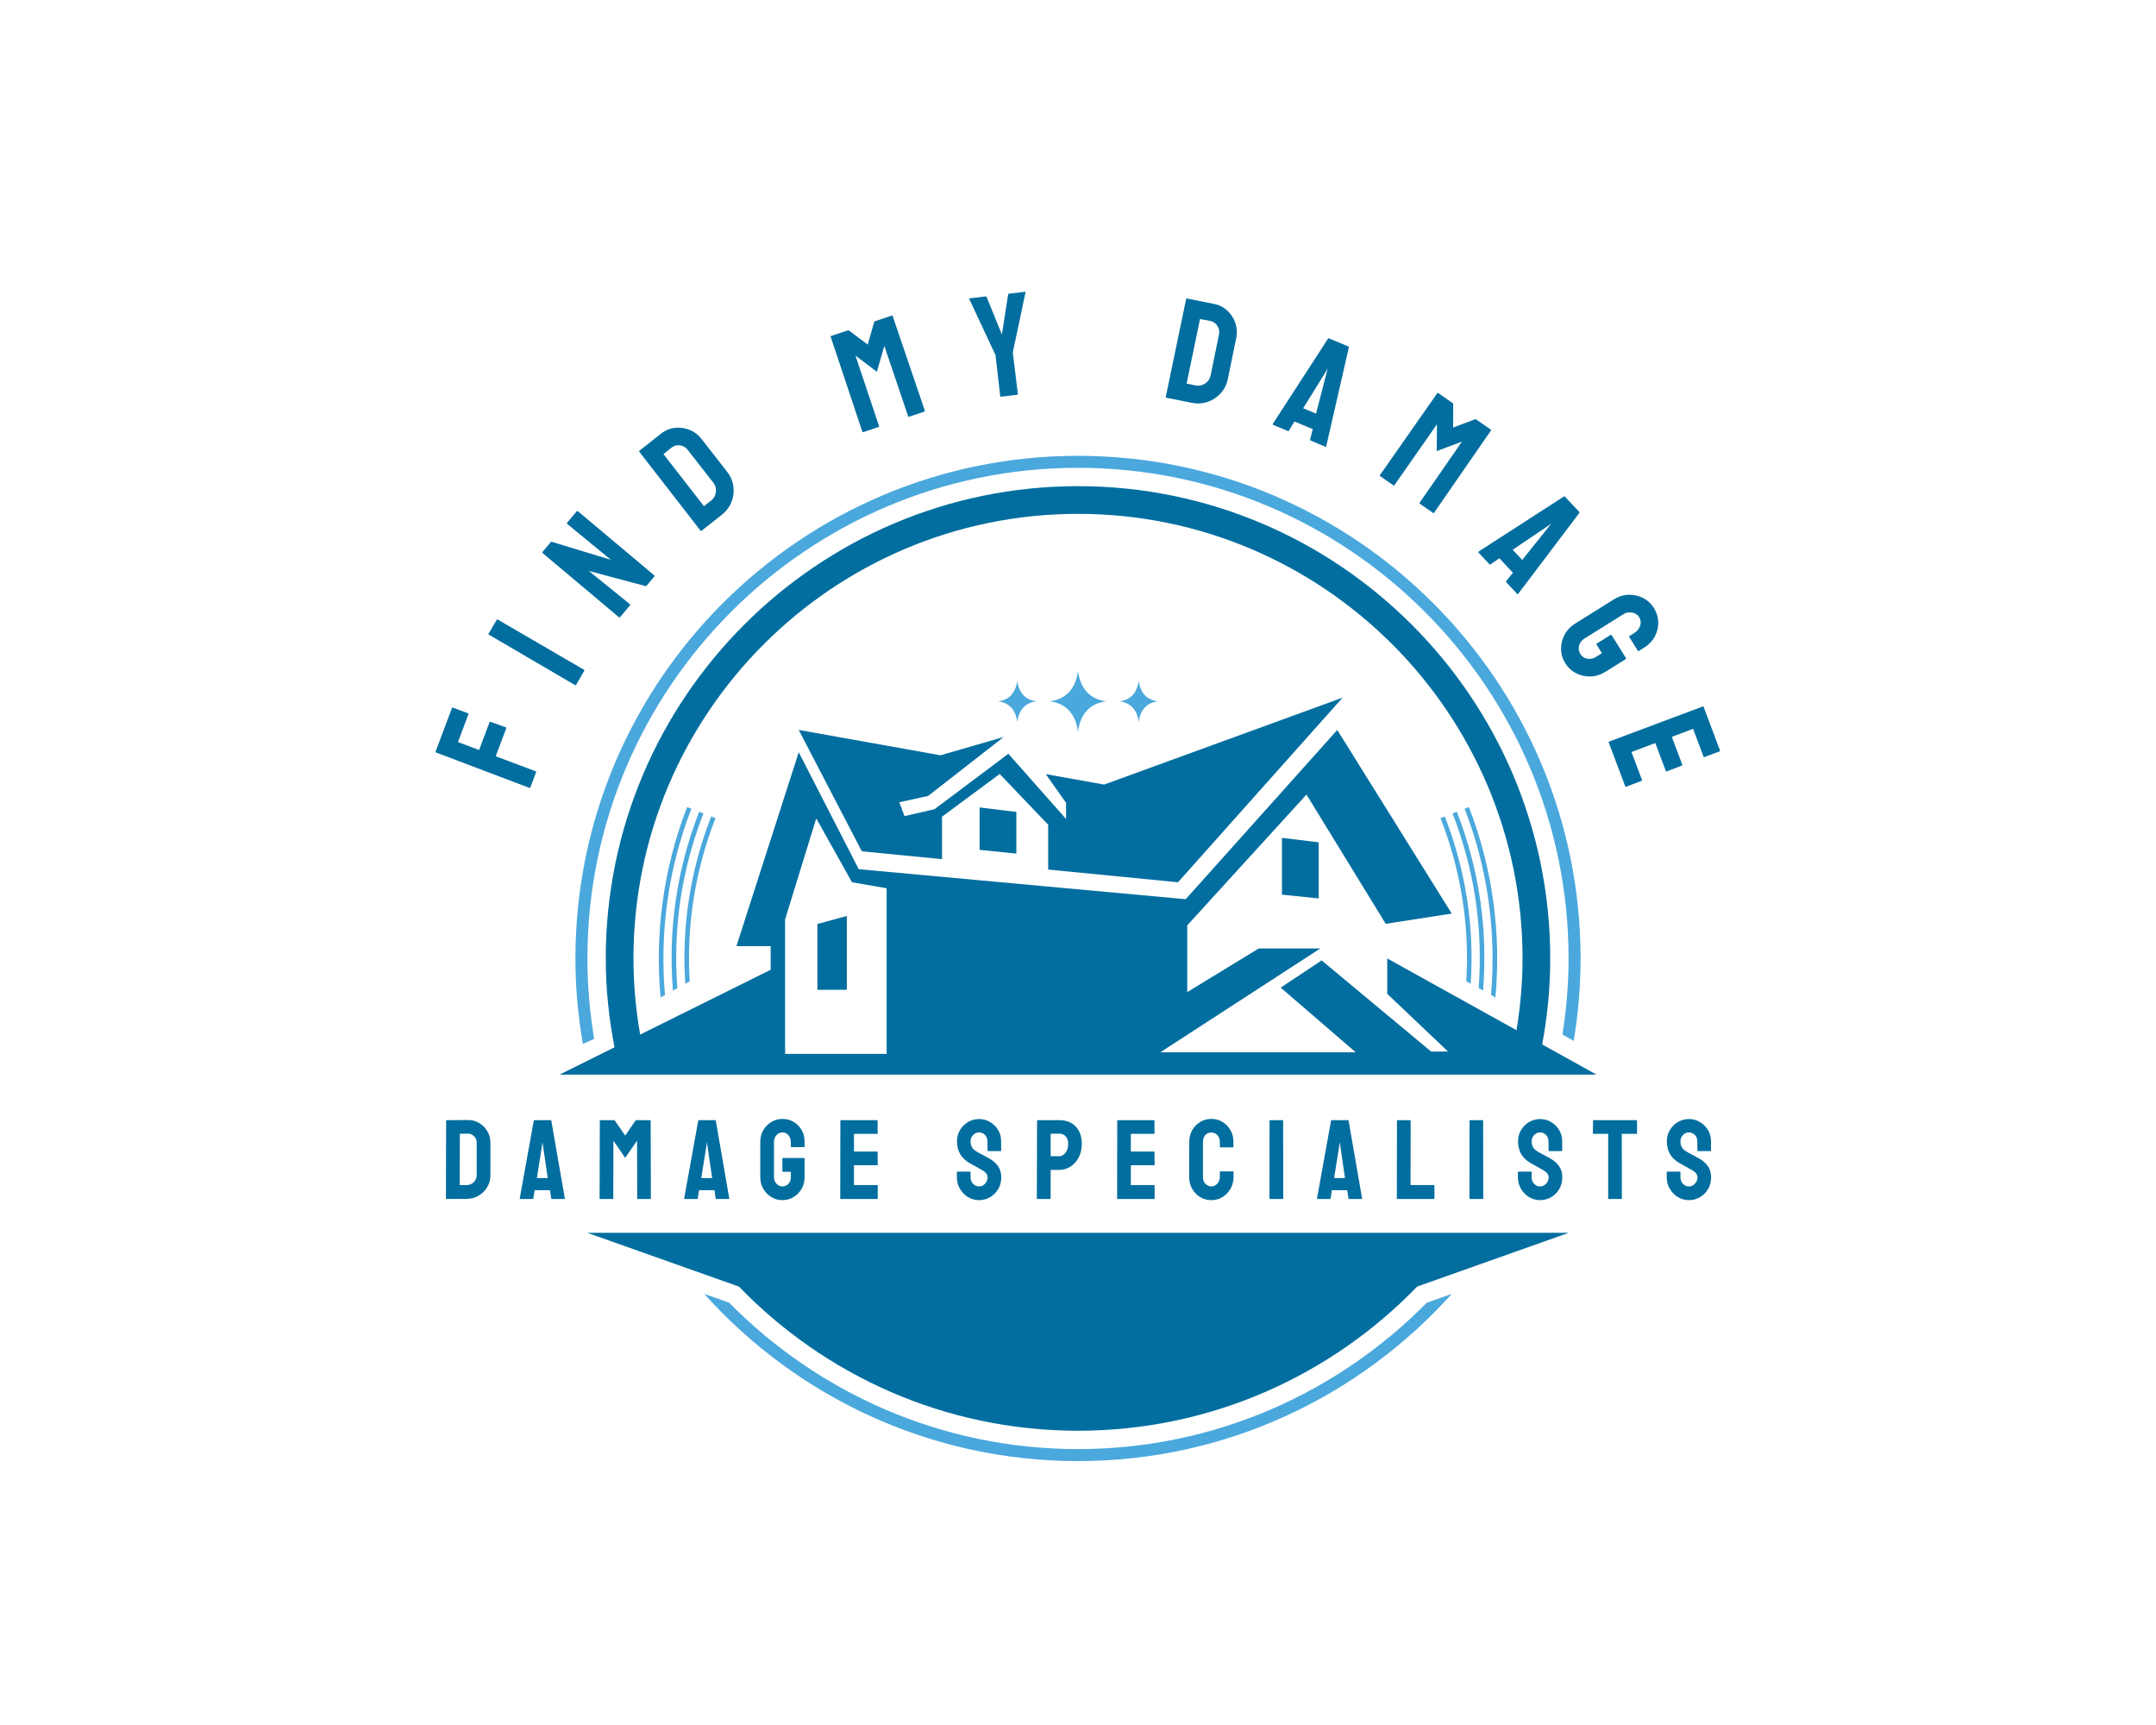 <?xml version="1.0" encoding="UTF-8" standalone="no"?>
<svg xmlns="http://www.w3.org/2000/svg" xmlns:xlink="http://www.w3.org/1999/xlink" version="1.1" width="1280" height="1024" viewBox="0 0 1280 1024" xml:space="preserve">
<desc>Created with Fabric.js 5.3.0</desc>
<defs>
</defs>
<g transform="matrix(1 0 0 1 640 512)" id="background-logo">
<rect style="stroke: none; stroke-width: 0; stroke-dasharray: none; stroke-linecap: butt; stroke-dashoffset: 0; stroke-linejoin: miter; stroke-miterlimit: 4; fill: rgb(255,255,255); fill-opacity: 0; fill-rule: nonzero; opacity: 1;" paint-order="stroke" x="-640" y="-512" rx="0" ry="0" width="1280" height="1024"></rect>
</g>
<g transform="matrix(1.921 0 0 1.921 640 568.959)" id="logo-logo">
<g style="" paint-order="stroke">
		<g transform="matrix(0.352 0 0 0.352 -0.001 5.684342e-14)">
<g style="" paint-order="stroke">
		<g transform="matrix(1 0 0 1 -0.021 367.865)">
<path style="stroke: none; stroke-width: 1; stroke-dasharray: none; stroke-linecap: butt; stroke-dashoffset: 0; stroke-linejoin: miter; stroke-miterlimit: 4; fill: rgb(74,168,220); fill-rule: nonzero; opacity: 1;" paint-order="stroke" transform=" translate(-455.217, -809.125)" d="M 455.236 871.992 C 335.454 871.992 227.098 822.688 148.958 743.488 L 127.072 735.73 C 207.896 825.752 325.018 882.52 455.236 882.52 C 585.431 882.52 702.529 825.752 783.361 735.755 L 761.428 743.543 C 683.296 822.704 574.982 871.992 455.236 871.992 z" stroke-linecap="round"></path>
</g>
		<g transform="matrix(1 0 0 1 0 -183.116)">
<path style="stroke: none; stroke-width: 1; stroke-dasharray: none; stroke-linecap: butt; stroke-dashoffset: 0; stroke-linejoin: miter; stroke-miterlimit: 4; fill: rgb(74,168,220); fill-rule: nonzero; opacity: 1;" paint-order="stroke" transform=" translate(-455.238, -258.144)" d="M 30.45 511.839 C 26.604 488.86 24.51 465.312 24.51 441.262 C 24.51 203.76 217.734 10.535 455.236 10.535 C 692.738 10.535 885.959 203.76 885.959 441.262 C 885.959 464.015 884.012 486.296 880.561 508.095 L 890.463 513.588 C 894.396 490.048 896.502 465.906 896.502 441.262 C 896.502 197.95 698.549 0 455.236 0 C 211.924 0 13.975 197.95 13.975 441.262 C 13.975 466.849 16.29 491.885 20.524 516.287 L 30.45 511.839 z" stroke-linecap="round"></path>
</g>
</g>
</g>
		<g transform="matrix(0.352 0 0 0.352 0 -17.367)">
<g style="" paint-order="stroke">
		<g transform="matrix(1 0 0 1 342.837 -0.952)">
<path style="stroke: none; stroke-width: 1; stroke-dasharray: none; stroke-linecap: butt; stroke-dashoffset: 0; stroke-linejoin: miter; stroke-miterlimit: 4; fill: rgb(74,168,220); fill-rule: nonzero; opacity: 1;" paint-order="stroke" transform=" translate(-798.077, -390.935)" d="M 787.881 312.448 L 784.105 313.913 C 803.339 363.415 810.937 414.932 807.027 467.268 L 810.891 469.421 C 815.181 415.842 807.558 363.099 787.881 312.448 z" stroke-linecap="round"></path>
</g>
		<g transform="matrix(1 0 0 1 331.917 -1.908)">
<path style="stroke: none; stroke-width: 1; stroke-dasharray: none; stroke-linecap: butt; stroke-dashoffset: 0; stroke-linejoin: miter; stroke-miterlimit: 4; fill: rgb(74,168,220); fill-rule: nonzero; opacity: 1;" paint-order="stroke" transform=" translate(-787.158, -389.979)" d="M 777.298 316.561 L 773.53 318.025 C 791.498 364.29 799.089 412.371 796.168 461.244 L 800.047 463.397 C 803.315 413.277 795.725 363.969 777.298 316.561 z" stroke-linecap="round"></path>
</g>
		<g transform="matrix(1 0 0 1 353.751 0)">
<path style="stroke: none; stroke-width: 1; stroke-dasharray: none; stroke-linecap: butt; stroke-dashoffset: 0; stroke-linejoin: miter; stroke-miterlimit: 4; fill: rgb(74,168,220); fill-rule: nonzero; opacity: 1;" paint-order="stroke" transform=" translate(-808.991, -391.887)" d="M 798.455 308.337 L 794.68 309.801 C 814.863 361.757 822.7 418.031 817.855 473.283 L 821.734 475.437 C 826.967 418.984 819.082 361.429 798.455 308.337 z" stroke-linecap="round"></path>
</g>
		<g transform="matrix(1 0 0 1 -342.838 -0.952)">
<path style="stroke: none; stroke-width: 1; stroke-dasharray: none; stroke-linecap: butt; stroke-dashoffset: 0; stroke-linejoin: miter; stroke-miterlimit: 4; fill: rgb(74,168,220); fill-rule: nonzero; opacity: 1;" paint-order="stroke" transform=" translate(-112.403, -390.935)" d="M 122.6 312.448 L 126.375 313.913 C 107.146 363.415 99.543 414.932 103.457 467.268 L 99.586 469.421 C 95.3 415.842 102.923 363.099 122.6 312.448 z" stroke-linecap="round"></path>
</g>
		<g transform="matrix(1 0 0 1 -331.914 -1.908)">
<path style="stroke: none; stroke-width: 1; stroke-dasharray: none; stroke-linecap: butt; stroke-dashoffset: 0; stroke-linejoin: miter; stroke-miterlimit: 4; fill: rgb(74,168,220); fill-rule: nonzero; opacity: 1;" paint-order="stroke" transform=" translate(-123.326, -389.979)" d="M 133.179 316.561 L 136.954 318.025 C 118.979 364.29 111.392 412.371 114.312 461.244 L 110.438 463.397 C 107.165 413.277 114.752 363.969 133.179 316.561 z" stroke-linecap="round"></path>
</g>
		<g transform="matrix(1 0 0 1 -353.751 -5.000003966416e-8)">
<path style="stroke: none; stroke-width: 1; stroke-dasharray: none; stroke-linecap: butt; stroke-dashoffset: 0; stroke-linejoin: miter; stroke-miterlimit: 4; fill: rgb(74,168,220); fill-rule: nonzero; opacity: 1;" paint-order="stroke" transform=" translate(-101.489, -391.887)" d="M 112.025 308.337 L 115.801 309.801 C 95.621 361.757 87.78 418.031 92.625 473.283 L 88.746 475.437 C 83.514 418.984 91.398 361.429 112.025 308.337 z" stroke-linecap="round"></path>
</g>
</g>
</g>
		<g transform="matrix(0.352 0 0 0.352 -0.003 -79.459)">
<g style="" paint-order="stroke">
		<g transform="matrix(1 0 0 1 -0.002 0)">
<path style="stroke: none; stroke-width: 1; stroke-dasharray: none; stroke-linecap: butt; stroke-dashoffset: 0; stroke-linejoin: miter; stroke-miterlimit: 4; fill: rgb(74,168,220); fill-rule: nonzero; opacity: 1;" paint-order="stroke" transform=" translate(-455.23, -215.364)" d="M 455.232 188.642 C 453.052 205.26 443.929 213.733 430.24 215.363 C 443.929 216.994 453.052 225.467 455.232 242.085 C 457.409 225.467 466.535 216.994 480.221 215.363 C 466.535 213.733 457.409 205.26 455.232 188.642 z" stroke-linecap="round"></path>
</g>
		<g transform="matrix(1 0 0 1 -53.312 0)">
<path style="stroke: none; stroke-width: 1; stroke-dasharray: none; stroke-linecap: butt; stroke-dashoffset: 0; stroke-linejoin: miter; stroke-miterlimit: 4; fill: rgb(74,168,220); fill-rule: nonzero; opacity: 1;" paint-order="stroke" transform=" translate(-401.921, -215.364)" d="M 401.923 197.261 C 400.442 208.521 394.265 214.259 384.992 215.363 C 394.265 216.468 400.442 222.206 401.923 233.466 C 403.399 222.206 409.577 216.468 418.85 215.363 C 409.577 214.259 403.399 208.521 401.923 197.261 z" stroke-linecap="round"></path>
</g>
		<g transform="matrix(1 0 0 1 53.313 0)">
<path style="stroke: none; stroke-width: 1; stroke-dasharray: none; stroke-linecap: butt; stroke-dashoffset: 0; stroke-linejoin: miter; stroke-miterlimit: 4; fill: rgb(74,168,220); fill-rule: nonzero; opacity: 1;" paint-order="stroke" transform=" translate(-508.546, -215.364)" d="M 508.542 197.261 C 510.021 208.521 516.204 214.259 525.473 215.363 C 516.204 216.468 510.021 222.206 508.542 233.466 C 507.069 222.206 500.888 216.468 491.619 215.363 C 500.888 214.259 507.069 208.521 508.542 197.261 z" stroke-linecap="round"></path>
</g>
</g>
</g>
		<g transform="matrix(0.352 0 0 0.352 0 -0.001)">
<g style="" paint-order="stroke">
		<g transform="matrix(1 0 0 1 -0.016 327.725)">
<path style="stroke: none; stroke-width: 1; stroke-dasharray: none; stroke-linecap: butt; stroke-dashoffset: 0; stroke-linejoin: miter; stroke-miterlimit: 4; fill: rgb(2,110,159); fill-rule: nonzero; opacity: 1;" paint-order="stroke" transform=" translate(-455.224, -768.983)" d="M 24.308 682.089 L 157.538 729.335 C 232.947 807.277 338.478 855.877 455.236 855.877 C 572.022 855.877 677.612 807.277 753.029 729.312 L 886.141 682.089 L 455.264 682.089 L 24.308 682.089 z" stroke-linecap="round"></path>
</g>
		<g transform="matrix(1 0 0 1 -6.423 -147.925)">
<polygon style="stroke: none; stroke-width: 1; stroke-dasharray: none; stroke-linecap: butt; stroke-dashoffset: 0; stroke-linejoin: miter; stroke-miterlimit: 4; fill: rgb(2,110,159); fill-rule: nonzero; opacity: 1;" paint-order="stroke" points="-112.963,60.762 -112.963,23.473 -62.305,-14.014 -19.752,30.565 -19.752,69.892 94.22,81.053 238.769,-81.053 29.377,-4.729 -21.87,-13.896 -4.048,11.315 -4.048,25.499 -54.707,-31.744 -119.548,16.888 -145.891,22.966 -150.45,10.809 -125.121,5.236 -58.814,-46.494 -114.356,-30.434 -238.769,-52.684 -183.377,53.868 "></polygon>
</g>
		<g transform="matrix(1 0 0 1 -70.249 -112.294)">
<polygon style="stroke: none; stroke-width: 1; stroke-dasharray: none; stroke-linecap: butt; stroke-dashoffset: 0; stroke-linejoin: miter; stroke-miterlimit: 4; fill: rgb(2,110,159); fill-rule: nonzero; opacity: 1;" paint-order="stroke" points="-16.127,16.955 16.127,20.263 16.127,-16.337 -16.127,-20.263 "></polygon>
</g>
		<g transform="matrix(1 0 0 1 195.199 -79.28)">
<polygon style="stroke: none; stroke-width: 1; stroke-dasharray: none; stroke-linecap: butt; stroke-dashoffset: 0; stroke-linejoin: miter; stroke-miterlimit: 4; fill: rgb(2,110,159); fill-rule: nonzero; opacity: 1;" paint-order="stroke" points="-16.123,23.287 16.123,26.596 16.123,-22.669 -16.123,-26.596 "></polygon>
</g>
		<g transform="matrix(1 0 0 1 0 -156.315)">
<path style="stroke: none; stroke-width: 1; stroke-dasharray: none; stroke-linecap: butt; stroke-dashoffset: 0; stroke-linejoin: miter; stroke-miterlimit: 4; fill: rgb(2,110,159); fill-rule: nonzero; opacity: 1;" paint-order="stroke" transform=" translate(-455.24, -284.943)" d="M 910.48 543.246 L 862.783 516.77 C 867.35 492.272 869.859 467.063 869.859 441.262 C 869.859 212.637 683.865 26.639 455.236 26.639 C 226.615 26.639 40.617 212.637 40.617 441.262 C 40.617 467.965 43.403 493.982 48.283 519.271 L 0 543.246 L 455.24 543.246 L 910.48 543.246 z M 64.933 441.262 C 64.933 226.045 240.023 50.955 455.236 50.955 C 670.457 50.955 845.543 226.045 845.543 441.262 C 845.543 462.725 843.612 483.731 840.256 504.264 L 726.767 441.258 L 726.767 472.326 L 780.123 522.983 L 765.267 522.983 L 669.159 442.96 L 633.216 466.872 L 699.07 523.656 L 527.507 523.656 L 668.004 432.476 L 613.966 432.476 L 551.15 470.806 L 551.15 412.213 L 655.846 297.386 L 725.413 410.859 L 783.361 401.852 L 682.868 240.681 L 549.797 389.247 L 262.736 362.904 L 210.052 260.239 L 155.342 430.45 L 185.4 430.45 L 185.4 451.199 L 70.818 508.087 C 67.031 486.359 64.933 464.055 64.933 441.262 z M 287.222 525.01 L 198.064 525.01 L 198.064 406.977 L 225.42 318.326 L 256.828 374.386 L 287.222 379.622 L 287.222 525.01 z" stroke-linecap="round"></path>
</g>
		<g transform="matrix(1 0 0 1 -215.89 -4.9)">
<polygon style="stroke: none; stroke-width: 1; stroke-dasharray: none; stroke-linecap: butt; stroke-dashoffset: 0; stroke-linejoin: miter; stroke-miterlimit: 4; fill: rgb(2,110,159); fill-rule: nonzero; opacity: 1;" paint-order="stroke" points="-12.918,32.421 12.918,32.421 12.918,-32.421 -12.918,-25.329 "></polygon>
</g>
</g>
</g>
</g>
</g>
<g transform="matrix(0.676 -1.798 1.798 0.676 291.601 443.849)" id="text-logo-0">
<g style="" paint-order="stroke">
		<g transform="matrix(1 0 0 1 0 0)" id="text-logo-0-path-0">
<path style="stroke: none; stroke-width: 0; stroke-dasharray: none; stroke-linecap: butt; stroke-dashoffset: 0; stroke-linejoin: miter; stroke-miterlimit: 4; fill: rgb(2,110,159); fill-rule: nonzero; opacity: 1;" paint-order="stroke" transform=" translate(-9.27, 15.66)" d="M 7.06 0 L 2.02 0 Q 1.8 0 1.8 -0.22 L 1.8 -0.22 L 1.89 -31.14 Q 1.89 -31.32 2.07 -31.32 L 2.07 -31.32 L 16.47 -31.32 Q 16.7 -31.32 16.7 -31.14 L 16.7 -31.14 L 16.7 -26.05 Q 16.7 -25.88 16.52 -25.88 L 16.52 -25.88 L 7.29 -25.88 L 7.29 -18.9 L 16.52 -18.9 Q 16.7 -18.9 16.7 -18.68 L 16.7 -18.68 L 16.74 -13.59 Q 16.74 -13.41 16.52 -13.41 L 16.52 -13.41 L 7.29 -13.41 L 7.29 -0.22 Q 7.29 0 7.06 0 L 7.06 0 Z" stroke-linecap="round"></path>
</g>
</g>
</g>
<g transform="matrix(0.968 -1.659 1.659 0.968 318.474 387.21)" id="text-logo-1">
<g style="" paint-order="stroke">
		<g transform="matrix(1 0 0 1 0 0)" id="text-logo-1-path-0">
<path style="stroke: none; stroke-width: 0; stroke-dasharray: none; stroke-linecap: butt; stroke-dashoffset: 0; stroke-linejoin: miter; stroke-miterlimit: 4; fill: rgb(2,110,159); fill-rule: nonzero; opacity: 1;" paint-order="stroke" transform=" translate(-4.545, 15.66)" d="M 7.11 0 L 2.02 0 Q 1.8 0 1.8 -0.22 L 1.8 -0.22 L 1.84 -31.14 Q 1.84 -31.32 2.02 -31.32 L 2.02 -31.32 L 7.06 -31.32 Q 7.25 -31.32 7.25 -31.14 L 7.25 -31.14 L 7.29 -0.22 Q 7.29 0 7.11 0 L 7.11 0 Z" stroke-linecap="round"></path>
</g>
</g>
</g>
<g transform="matrix(1.238 -1.469 1.469 1.238 355.279 334.927)" id="text-logo-2">
<g style="" paint-order="stroke">
		<g transform="matrix(1 0 0 1 0 0)" id="text-logo-2-path-0">
<path style="stroke: none; stroke-width: 0; stroke-dasharray: none; stroke-linecap: butt; stroke-dashoffset: 0; stroke-linejoin: miter; stroke-miterlimit: 4; fill: rgb(2,110,159); fill-rule: nonzero; opacity: 1;" paint-order="stroke" transform=" translate(-10.285, 15.66)" d="M 6.71 0 L 2.21 0 Q 1.84 0 1.84 -0.32 L 1.84 -0.32 L 1.8 -30.96 Q 1.8 -31.32 2.16 -31.32 L 2.16 -31.32 L 6.21 -31.32 L 13.81 -13.59 L 13.59 -30.96 Q 13.59 -31.32 13.99 -31.32 L 13.99 -31.32 L 18.45 -31.32 Q 18.72 -31.32 18.72 -30.96 L 18.72 -30.96 L 18.77 -0.27 Q 18.77 0 18.54 0 L 18.54 0 L 14.58 0 L 6.79 -16.56 L 7.11 -0.36 Q 7.11 0 6.71 0 L 6.71 0 Z" stroke-linecap="round"></path>
</g>
</g>
</g>
<g transform="matrix(1.514 -1.182 1.182 1.514 410.996 281.146)" id="text-logo-3">
<g style="" paint-order="stroke">
		<g transform="matrix(1 0 0 1 0 0)" id="text-logo-3-path-0">
<path style="stroke: none; stroke-width: 0; stroke-dasharray: none; stroke-linecap: butt; stroke-dashoffset: 0; stroke-linejoin: miter; stroke-miterlimit: 4; fill: rgb(2,110,159); fill-rule: nonzero; opacity: 1;" paint-order="stroke" transform=" translate(-10.64, 15.688)" d="M 10.08 -0.04 L 2.02 0 Q 1.8 0 1.8 -0.22 L 1.8 -0.22 L 1.89 -31.14 Q 1.89 -31.32 2.07 -31.32 L 2.07 -31.32 L 10.48 -31.36 Q 12.96 -31.41 15.01 -30.2 Q 17.05 -28.98 18.27 -26.93 Q 19.48 -24.88 19.48 -22.41 L 19.48 -22.41 L 19.48 -9.49 Q 19.48 -6.88 18.22 -4.75 Q 16.96 -2.61 14.85 -1.35 Q 12.73 -0.09 10.08 -0.04 L 10.08 -0.04 Z M 7.33 -25.92 L 7.29 -5.54 L 10.08 -5.54 Q 11.74 -5.54 12.89 -6.71 Q 14.04 -7.88 14.04 -9.49 L 14.04 -9.49 L 14.04 -22.45 Q 14.04 -23.89 12.98 -24.95 Q 11.92 -26.01 10.48 -25.96 L 10.48 -25.96 L 7.33 -25.92 Z" stroke-linecap="round"></path>
</g>
</g>
</g>
<g transform="matrix(0.878 -0.478 0.478 0.878 242.854 134.541)" id="text-logo-4">
<g style="" paint-order="stroke">
		<g transform="matrix(1 0 0 1 0 0)" id="text-logo-4-path-0">
<path style="stroke: none; stroke-width: 0; stroke-dasharray: none; stroke-linecap: butt; stroke-dashoffset: 0; stroke-linejoin: miter; stroke-miterlimit: 4; fill: rgb(2,110,159); fill-rule: nonzero; opacity: 1;" paint-order="stroke" transform=" translate(0, 0)" d="" stroke-linecap="round"></path>
</g>
</g>
</g>
<g transform="matrix(1.821 -0.613 0.613 1.821 521.044 221.906)" id="text-logo-5">
<g style="" paint-order="stroke">
		<g transform="matrix(1 0 0 1 0 0)" id="text-logo-5-path-0">
<path style="stroke: none; stroke-width: 0; stroke-dasharray: none; stroke-linecap: butt; stroke-dashoffset: 0; stroke-linejoin: miter; stroke-miterlimit: 4; fill: rgb(2,110,159); fill-rule: nonzero; opacity: 1;" paint-order="stroke" transform=" translate(-11.99, 15.66)" d="M 7.06 0 L 1.98 0 Q 1.8 0 1.8 -0.22 L 1.8 -0.22 L 1.89 -31.14 Q 1.89 -31.32 2.07 -31.32 L 2.07 -31.32 L 7.56 -31.32 Q 7.74 -31.32 7.88 -31.14 L 7.88 -31.14 L 11.97 -25.2 L 16.06 -31.14 Q 16.2 -31.32 16.38 -31.32 L 16.38 -31.32 L 21.91 -31.32 Q 22.09 -31.32 22.09 -31.14 L 22.09 -31.14 L 22.18 -0.22 Q 22.18 0 22 0 L 22 0 L 16.92 0 Q 16.74 0 16.74 -0.22 L 16.74 -0.22 L 16.7 -23.18 L 11.97 -16.34 L 7.29 -23.18 L 7.25 -0.22 Q 7.25 0 7.06 0 L 7.06 0 Z" stroke-linecap="round"></path>
</g>
</g>
</g>
<g transform="matrix(1.908 -0.225 0.225 1.908 595.618 205.032)" id="text-logo-6">
<g style="" paint-order="stroke">
		<g transform="matrix(1 0 0 1 0 0)" id="text-logo-6-path-0">
<path style="stroke: none; stroke-width: 0; stroke-dasharray: none; stroke-linecap: butt; stroke-dashoffset: 0; stroke-linejoin: miter; stroke-miterlimit: 4; fill: rgb(2,110,159); fill-rule: nonzero; opacity: 1;" paint-order="stroke" transform=" translate(-8.615, 15.66)" d="M 11.16 0 L 5.98 0 Q 5.85 0 5.85 -0.18 L 5.85 -0.18 L 5.89 -12.96 L -0.14 -31.14 Q -0.18 -31.32 0 -31.32 L 0 -31.32 L 5 -31.32 Q 5.22 -31.32 5.26 -31.14 L 5.26 -31.14 L 8.59 -19.04 L 11.97 -31.14 Q 12.01 -31.32 12.2 -31.32 L 12.2 -31.32 L 17.23 -31.32 Q 17.41 -31.32 17.37 -31.14 L 17.37 -31.14 L 11.29 -13.14 L 11.34 -0.18 Q 11.34 0 11.16 0 L 11.16 0 Z" stroke-linecap="round"></path>
</g>
</g>
</g>
<g transform="matrix(0.999 0.037 -0.037 0.999 335.009 114.74)" id="text-logo-7">
<g style="" paint-order="stroke">
		<g transform="matrix(1 0 0 1 0 0)" id="text-logo-7-path-0">
<path style="stroke: none; stroke-width: 0; stroke-dasharray: none; stroke-linecap: butt; stroke-dashoffset: 0; stroke-linejoin: miter; stroke-miterlimit: 4; fill: rgb(2,110,159); fill-rule: nonzero; opacity: 1;" paint-order="stroke" transform=" translate(0, 0)" d="" stroke-linecap="round"></path>
</g>
</g>
</g>
<g transform="matrix(1.882 0.386 -0.386 1.882 714.713 209.909)" id="text-logo-8">
<g style="" paint-order="stroke">
		<g transform="matrix(1 0 0 1 0 0)" id="text-logo-8-path-0">
<path style="stroke: none; stroke-width: 0; stroke-dasharray: none; stroke-linecap: butt; stroke-dashoffset: 0; stroke-linejoin: miter; stroke-miterlimit: 4; fill: rgb(2,110,159); fill-rule: nonzero; opacity: 1;" paint-order="stroke" transform=" translate(-10.64, 15.688)" d="M 10.08 -0.04 L 2.02 0 Q 1.8 0 1.8 -0.22 L 1.8 -0.22 L 1.89 -31.14 Q 1.89 -31.32 2.07 -31.32 L 2.07 -31.32 L 10.48 -31.36 Q 12.96 -31.41 15.01 -30.2 Q 17.05 -28.98 18.27 -26.93 Q 19.48 -24.88 19.48 -22.41 L 19.48 -22.41 L 19.48 -9.49 Q 19.48 -6.88 18.22 -4.75 Q 16.96 -2.61 14.85 -1.35 Q 12.73 -0.09 10.08 -0.04 L 10.08 -0.04 Z M 7.33 -25.92 L 7.29 -5.54 L 10.08 -5.54 Q 11.74 -5.54 12.89 -6.71 Q 14.04 -7.88 14.04 -9.49 L 14.04 -9.49 L 14.04 -22.45 Q 14.04 -23.89 12.98 -24.95 Q 11.92 -26.01 10.48 -25.96 L 10.48 -25.96 L 7.33 -25.92 Z" stroke-linecap="round"></path>
</g>
</g>
</g>
<g transform="matrix(1.772 0.742 -0.742 1.772 782.977 230.944)" id="text-logo-9">
<g style="" paint-order="stroke">
		<g transform="matrix(1 0 0 1 0 0)" id="text-logo-9-path-0">
<path style="stroke: none; stroke-width: 0; stroke-dasharray: none; stroke-linecap: butt; stroke-dashoffset: 0; stroke-linejoin: miter; stroke-miterlimit: 4; fill: rgb(2,110,159); fill-rule: nonzero; opacity: 1;" paint-order="stroke" transform=" translate(-9.235, 15.66)" d="M 0.27 -0.22 L 0.27 -0.22 L 5.85 -31.14 Q 5.89 -31.32 6.08 -31.32 L 6.08 -31.32 L 12.6 -31.32 Q 12.78 -31.32 12.82 -31.14 L 12.82 -31.14 L 18.18 -0.22 Q 18.22 0 18 0 L 18 0 L 13 0 Q 12.82 0 12.78 -0.22 L 12.78 -0.22 L 12.29 -3.51 L 6.17 -3.51 L 5.67 -0.22 Q 5.63 0 5.44 0 L 5.44 0 L 0.45 0 Q 0.27 0 0.27 -0.22 Z M 9.09 -20.97 L 7.06 -8.32 L 11.38 -8.32 L 9.54 -20.97 L 9.27 -22.63 L 9.09 -20.97 Z" stroke-linecap="round"></path>
</g>
</g>
</g>
<g transform="matrix(1.577 1.097 -1.097 1.577 852.267 268.868)" id="text-logo-10">
<g style="" paint-order="stroke">
		<g transform="matrix(1 0 0 1 0 0)" id="text-logo-10-path-0">
<path style="stroke: none; stroke-width: 0; stroke-dasharray: none; stroke-linecap: butt; stroke-dashoffset: 0; stroke-linejoin: miter; stroke-miterlimit: 4; fill: rgb(2,110,159); fill-rule: nonzero; opacity: 1;" paint-order="stroke" transform=" translate(-11.99, 15.66)" d="M 7.06 0 L 1.98 0 Q 1.8 0 1.8 -0.22 L 1.8 -0.22 L 1.89 -31.14 Q 1.89 -31.32 2.07 -31.32 L 2.07 -31.32 L 7.56 -31.32 Q 7.74 -31.32 7.88 -31.14 L 7.88 -31.14 L 11.97 -25.2 L 16.06 -31.14 Q 16.2 -31.32 16.38 -31.32 L 16.38 -31.32 L 21.91 -31.32 Q 22.09 -31.32 22.09 -31.14 L 22.09 -31.14 L 22.18 -0.22 Q 22.18 0 22 0 L 22 0 L 16.92 0 Q 16.74 0 16.74 -0.22 L 16.74 -0.22 L 16.7 -23.18 L 11.97 -16.34 L 7.29 -23.18 L 7.25 -0.22 Q 7.25 0 7.06 0 L 7.06 0 Z" stroke-linecap="round"></path>
</g>
</g>
</g>
<g transform="matrix(1.312 1.403 -1.403 1.312 911.23 319.752)" id="text-logo-11">
<g style="" paint-order="stroke">
		<g transform="matrix(1 0 0 1 0 0)" id="text-logo-11-path-0">
<path style="stroke: none; stroke-width: 0; stroke-dasharray: none; stroke-linecap: butt; stroke-dashoffset: 0; stroke-linejoin: miter; stroke-miterlimit: 4; fill: rgb(2,110,159); fill-rule: nonzero; opacity: 1;" paint-order="stroke" transform=" translate(-9.235, 15.66)" d="M 0.27 -0.22 L 0.27 -0.22 L 5.85 -31.14 Q 5.89 -31.32 6.08 -31.32 L 6.08 -31.32 L 12.6 -31.32 Q 12.78 -31.32 12.82 -31.14 L 12.82 -31.14 L 18.18 -0.22 Q 18.22 0 18 0 L 18 0 L 13 0 Q 12.82 0 12.78 -0.22 L 12.78 -0.22 L 12.29 -3.51 L 6.17 -3.51 L 5.67 -0.22 Q 5.63 0 5.44 0 L 5.44 0 L 0.45 0 Q 0.27 0 0.27 -0.22 Z M 9.09 -20.97 L 7.06 -8.32 L 11.38 -8.32 L 9.54 -20.97 L 9.27 -22.63 L 9.09 -20.97 Z" stroke-linecap="round"></path>
</g>
</g>
</g>
<g transform="matrix(1.017 1.63 -1.63 1.017 955.61 377.321)" id="text-logo-12">
<g style="" paint-order="stroke">
		<g transform="matrix(1 0 0 1 0 0)" id="text-logo-12-path-0">
<path style="stroke: none; stroke-width: 0; stroke-dasharray: none; stroke-linecap: butt; stroke-dashoffset: 0; stroke-linejoin: miter; stroke-miterlimit: 4; fill: rgb(2,110,159); fill-rule: nonzero; opacity: 1;" paint-order="stroke" transform=" translate(-10.06, 15.68)" d="M 10.04 0.45 L 10.04 0.45 Q 7.6 0.45 5.63 -0.77 Q 3.65 -1.98 2.45 -4.03 Q 1.26 -6.08 1.26 -8.59 L 1.26 -8.59 L 1.26 -22.86 Q 1.26 -25.29 2.45 -27.34 Q 3.65 -29.38 5.65 -30.6 Q 7.65 -31.81 10.04 -31.81 L 10.04 -31.81 Q 12.51 -31.81 14.51 -30.62 Q 16.52 -29.43 17.68 -27.4 Q 18.86 -25.38 18.86 -22.86 L 18.86 -22.86 L 18.86 -20.79 Q 18.86 -20.61 18.63 -20.61 L 18.63 -20.61 L 13.59 -20.61 Q 13.41 -20.61 13.41 -20.79 L 13.41 -20.79 L 13.41 -22.5 Q 13.41 -24.21 12.44 -25.33 Q 11.47 -26.46 10.04 -26.46 L 10.04 -26.46 Q 8.73 -26.46 7.72 -25.38 Q 6.71 -24.3 6.71 -22.86 L 6.71 -22.86 L 6.71 -8.59 Q 6.71 -7.11 7.69 -6.05 Q 8.69 -5 10.04 -5 L 10.04 -5 Q 11.47 -5 12.44 -6.03 Q 13.41 -7.06 13.41 -8.59 L 13.41 -8.59 L 13.41 -10.8 L 10.26 -10.8 Q 10.04 -10.8 10.04 -11.03 L 10.04 -11.03 L 10.04 -16.06 Q 10.04 -16.29 10.26 -16.29 L 10.26 -16.29 L 18.68 -16.29 Q 18.86 -16.29 18.86 -16.06 L 18.86 -16.06 L 18.86 -8.59 Q 18.86 -6.08 17.66 -4.03 Q 16.47 -1.98 14.49 -0.77 Q 12.51 0.45 10.04 0.45 Z" stroke-linecap="round"></path>
</g>
</g>
</g>
<g transform="matrix(0.676 1.798 -1.798 0.676 988.14 443.161)" id="text-logo-13">
<g style="" paint-order="stroke">
		<g transform="matrix(1 0 0 1 0 0)" id="text-logo-13-path-0">
<path style="stroke: none; stroke-width: 0; stroke-dasharray: none; stroke-linecap: butt; stroke-dashoffset: 0; stroke-linejoin: miter; stroke-miterlimit: 4; fill: rgb(2,110,159); fill-rule: nonzero; opacity: 1;" paint-order="stroke" transform=" translate(-9.25, 15.66)" d="M 16.52 0 L 1.98 0 Q 1.8 0 1.8 -0.22 L 1.8 -0.22 L 1.84 -31.14 Q 1.84 -31.32 2.02 -31.32 L 2.02 -31.32 L 16.47 -31.32 Q 16.65 -31.32 16.65 -31.09 L 16.65 -31.09 L 16.65 -26.05 Q 16.65 -25.88 16.47 -25.88 L 16.47 -25.88 L 7.25 -25.88 L 7.25 -18.86 L 16.47 -18.86 Q 16.65 -18.86 16.65 -18.68 L 16.65 -18.68 L 16.7 -13.59 Q 16.7 -13.41 16.52 -13.41 L 16.52 -13.41 L 7.25 -13.41 L 7.25 -5.54 L 16.52 -5.54 Q 16.7 -5.54 16.7 -5.31 L 16.7 -5.31 L 16.7 -0.18 Q 16.7 0 16.52 0 L 16.52 0 Z" stroke-linecap="round"></path>
</g>
</g>
</g>
<g transform="matrix(1.921 0 0 1.921 640.303 688.319)" id="tagline-2e05abfe-62fa-42c2-aa71-cd893f513dd4-logo">
<g style="" paint-order="stroke">
		<g transform="matrix(1 0 0 1 0 0)" id="tagline-2e05abfe-62fa-42c2-aa71-cd893f513dd4-logo-path-0">
<path style="stroke: rgb(255,255,255); stroke-width: 0; stroke-dasharray: none; stroke-linecap: butt; stroke-dashoffset: 0; stroke-linejoin: miter; stroke-miterlimit: 4; fill: rgb(2,110,159); fill-rule: nonzero; opacity: 1;" paint-order="stroke" transform=" translate(-196.91, 12.2)" d="M 7.84 -0.04 L 1.58 0 Q 1.4 0 1.4 -0.18 L 1.4 -0.18 L 1.47 -24.22 Q 1.47 -24.36 1.61 -24.36 L 1.61 -24.36 L 8.16 -24.4 Q 10.08 -24.43 11.67 -23.49 Q 13.27 -22.54 14.21 -20.95 Q 15.16 -19.36 15.16 -17.43 L 15.16 -17.43 L 15.16 -7.39 Q 15.16 -5.36 14.18 -3.69 Q 13.2 -2.03 11.55 -1.05 Q 9.91 -0.07 7.84 -0.04 L 7.84 -0.04 Z M 5.71 -20.16 L 5.67 -4.31 L 7.84 -4.31 Q 9.14 -4.31 10.03 -5.22 Q 10.92 -6.13 10.92 -7.39 L 10.92 -7.39 L 10.92 -17.47 Q 10.92 -18.59 10.1 -19.41 Q 9.28 -20.23 8.16 -20.2 L 8.16 -20.2 L 5.71 -20.16 Z M 24.22 -0.18 L 24.22 -0.18 L 28.56 -24.22 Q 28.6 -24.36 28.74 -24.36 L 28.74 -24.36 L 33.81 -24.36 Q 33.95 -24.36 33.98 -24.22 L 33.98 -24.22 L 38.15 -0.18 Q 38.19 0 38.01 0 L 38.01 0 L 34.13 0 Q 33.98 0 33.95 -0.18 L 33.95 -0.18 L 33.57 -2.73 L 28.81 -2.73 L 28.42 -0.18 Q 28.39 0 28.25 0 L 28.25 0 L 24.36 0 Q 24.22 0 24.22 -0.18 Z M 31.08 -16.31 L 29.51 -6.48 L 32.87 -6.48 L 31.43 -16.31 L 31.22 -17.61 L 31.08 -16.31 Z M 52.99 0 L 49.04 0 Q 48.9 0 48.9 -0.18 L 48.9 -0.18 L 48.97 -24.22 Q 48.97 -24.36 49.11 -24.36 L 49.11 -24.36 L 53.38 -24.36 Q 53.52 -24.36 53.62 -24.22 L 53.62 -24.22 L 56.81 -19.6 L 59.99 -24.22 Q 60.1 -24.36 60.24 -24.36 L 60.24 -24.36 L 64.54 -24.36 Q 64.68 -24.36 64.68 -24.22 L 64.68 -24.22 L 64.75 -0.18 Q 64.75 0 64.61 0 L 64.61 0 L 60.66 0 Q 60.52 0 60.52 -0.18 L 60.52 -0.18 L 60.48 -18.03 L 56.81 -12.71 L 53.17 -18.03 L 53.13 -0.18 Q 53.13 0 52.99 0 L 52.99 0 Z M 75.04 -0.18 L 75.04 -0.18 L 79.38 -24.22 Q 79.42 -24.36 79.56 -24.36 L 79.56 -24.36 L 84.63 -24.36 Q 84.77 -24.36 84.81 -24.22 L 84.81 -24.22 L 88.97 -0.18 Q 89.01 0 88.83 0 L 88.83 0 L 84.95 0 Q 84.81 0 84.77 -0.18 L 84.77 -0.18 L 84.39 -2.73 L 79.63 -2.73 L 79.24 -0.18 Q 79.21 0 79.07 0 L 79.07 0 L 75.18 0 Q 75.04 0 75.04 -0.18 Z M 81.9 -16.31 L 80.33 -6.48 L 83.69 -6.48 L 82.25 -16.31 L 82.04 -17.61 L 81.9 -16.31 Z M 105.39 0.35 L 105.39 0.35 Q 103.5 0.35 101.96 -0.6 Q 100.42 -1.54 99.49 -3.13 Q 98.56 -4.73 98.56 -6.69 L 98.56 -6.69 L 98.56 -17.78 Q 98.56 -19.67 99.49 -21.26 Q 100.42 -22.86 101.97 -23.8 Q 103.53 -24.75 105.39 -24.75 L 105.39 -24.75 Q 107.31 -24.75 108.87 -23.82 Q 110.43 -22.89 111.34 -21.32 Q 112.25 -19.74 112.25 -17.78 L 112.25 -17.78 L 112.25 -16.17 Q 112.25 -16.03 112.07 -16.03 L 112.07 -16.03 L 108.15 -16.03 Q 108.01 -16.03 108.01 -16.17 L 108.01 -16.17 L 108.01 -17.5 Q 108.01 -18.83 107.26 -19.71 Q 106.51 -20.58 105.39 -20.58 L 105.39 -20.58 Q 104.37 -20.58 103.58 -19.74 Q 102.8 -18.9 102.8 -17.78 L 102.8 -17.78 L 102.8 -6.69 Q 102.8 -5.53 103.57 -4.71 Q 104.34 -3.89 105.39 -3.89 L 105.39 -3.89 Q 106.51 -3.89 107.26 -4.69 Q 108.01 -5.5 108.01 -6.69 L 108.01 -6.69 L 108.01 -8.4 L 105.56 -8.4 Q 105.39 -8.4 105.39 -8.58 L 105.39 -8.58 L 105.39 -12.5 Q 105.39 -12.67 105.56 -12.67 L 105.56 -12.67 L 112.11 -12.67 Q 112.25 -12.67 112.25 -12.5 L 112.25 -12.5 L 112.25 -6.69 Q 112.25 -4.73 111.32 -3.13 Q 110.39 -1.54 108.85 -0.6 Q 107.31 0.35 105.39 0.35 Z M 134.72 0 L 123.41 0 Q 123.27 0 123.27 -0.18 L 123.27 -0.18 L 123.31 -24.22 Q 123.31 -24.36 123.45 -24.36 L 123.45 -24.36 L 134.68 -24.36 Q 134.82 -24.36 134.82 -24.19 L 134.82 -24.19 L 134.82 -20.27 Q 134.82 -20.13 134.68 -20.13 L 134.68 -20.13 L 127.51 -20.13 L 127.51 -14.67 L 134.68 -14.67 Q 134.82 -14.67 134.82 -14.53 L 134.82 -14.53 L 134.86 -10.57 Q 134.86 -10.43 134.72 -10.43 L 134.72 -10.43 L 127.51 -10.43 L 127.51 -4.31 L 134.72 -4.31 Q 134.86 -4.31 134.86 -4.13 L 134.86 -4.13 L 134.86 -0.14 Q 134.86 0 134.72 0 L 134.72 0 Z M 166.18 0.35 L 166.18 0.35 Q 164.29 0.35 162.73 -0.61 Q 161.17 -1.58 160.25 -3.17 Q 159.32 -4.76 159.32 -6.69 L 159.32 -6.69 L 159.32 -8.29 Q 159.32 -8.47 159.49 -8.47 L 159.49 -8.47 L 163.41 -8.47 Q 163.55 -8.47 163.55 -8.29 L 163.55 -8.29 L 163.55 -6.69 Q 163.55 -5.53 164.32 -4.71 Q 165.09 -3.89 166.18 -3.89 L 166.18 -3.89 Q 167.26 -3.89 168.03 -4.73 Q 168.8 -5.57 168.8 -6.69 L 168.8 -6.69 Q 168.8 -7.98 167.12 -8.93 L 167.12 -8.93 Q 166.56 -9.24 165.37 -9.91 Q 164.18 -10.57 163.13 -11.17 L 163.13 -11.17 Q 161.21 -12.29 160.28 -13.98 Q 159.35 -15.68 159.35 -17.82 L 159.35 -17.82 Q 159.35 -19.78 160.3 -21.33 Q 161.24 -22.89 162.8 -23.8 Q 164.36 -24.71 166.18 -24.71 L 166.18 -24.71 Q 168.03 -24.71 169.59 -23.78 Q 171.15 -22.86 172.08 -21.3 Q 173 -19.74 173 -17.82 L 173 -17.82 L 173 -14.95 Q 173 -14.81 172.86 -14.81 L 172.86 -14.81 L 168.94 -14.81 Q 168.8 -14.81 168.8 -14.95 L 168.8 -14.95 L 168.77 -17.82 Q 168.77 -19.04 168 -19.81 Q 167.23 -20.58 166.18 -20.58 L 166.18 -20.58 Q 165.09 -20.58 164.32 -19.76 Q 163.55 -18.94 163.55 -17.82 L 163.55 -17.82 Q 163.55 -16.66 164.04 -15.89 Q 164.53 -15.12 165.83 -14.42 L 165.83 -14.42 Q 166 -14.32 166.51 -14.05 Q 167.02 -13.79 167.61 -13.46 Q 168.21 -13.13 168.68 -12.88 Q 169.15 -12.64 169.26 -12.57 L 169.26 -12.57 Q 171.01 -11.59 172.02 -10.17 Q 173.04 -8.75 173.04 -6.69 L 173.04 -6.69 Q 173.04 -4.69 172.11 -3.1 Q 171.18 -1.51 169.63 -0.58 Q 168.07 0.35 166.18 0.35 Z M 188.12 0 L 184.2 0 Q 184.03 0 184.03 -0.18 L 184.03 -0.18 L 184.1 -24.22 Q 184.1 -24.36 184.24 -24.36 L 184.24 -24.36 L 190.96 -24.36 Q 194.18 -24.36 196.05 -22.4 Q 197.92 -20.44 197.92 -17.08 L 197.92 -17.08 Q 197.92 -14.6 196.94 -12.78 Q 195.96 -10.96 194.39 -9.98 Q 192.81 -9 190.96 -9 L 190.96 -9 L 188.3 -9 L 188.3 -0.18 Q 188.3 0 188.12 0 L 188.12 0 Z M 188.3 -20.16 L 188.3 -13.23 L 190.96 -13.23 Q 192.08 -13.23 192.9 -14.3 Q 193.72 -15.37 193.72 -17.08 L 193.72 -17.08 Q 193.72 -18.45 192.99 -19.32 Q 192.25 -20.2 190.96 -20.2 L 190.96 -20.2 L 188.3 -20.16 Z M 220.29 0 L 208.98 0 Q 208.84 0 208.84 -0.18 L 208.84 -0.18 L 208.88 -24.22 Q 208.88 -24.36 209.02 -24.36 L 209.02 -24.36 L 220.25 -24.36 Q 220.39 -24.36 220.39 -24.19 L 220.39 -24.19 L 220.39 -20.27 Q 220.39 -20.13 220.25 -20.13 L 220.25 -20.13 L 213.08 -20.13 L 213.08 -14.67 L 220.25 -14.67 Q 220.39 -14.67 220.39 -14.53 L 220.39 -14.53 L 220.43 -10.57 Q 220.43 -10.43 220.29 -10.43 L 220.29 -10.43 L 213.08 -10.43 L 213.08 -4.31 L 220.29 -4.31 Q 220.43 -4.31 220.43 -4.13 L 220.43 -4.13 L 220.43 -0.14 Q 220.43 0 220.29 0 L 220.29 0 Z M 237.96 0.35 L 237.96 0.35 Q 236.04 0.35 234.48 -0.61 Q 232.92 -1.58 232.01 -3.19 Q 231.1 -4.8 231.1 -6.79 L 231.1 -6.79 L 231.14 -17.71 Q 231.14 -19.64 232.03 -21.23 Q 232.92 -22.82 234.48 -23.78 Q 236.04 -24.75 237.96 -24.75 L 237.96 -24.75 Q 239.89 -24.75 241.43 -23.8 Q 242.97 -22.86 243.88 -21.26 Q 244.79 -19.67 244.79 -17.71 L 244.79 -17.71 L 244.79 -16.1 Q 244.79 -15.96 244.65 -15.96 L 244.65 -15.96 L 240.73 -15.96 Q 240.59 -15.96 240.59 -16.1 L 240.59 -16.1 L 240.59 -17.71 Q 240.59 -18.87 239.84 -19.71 Q 239.08 -20.55 237.96 -20.55 L 237.96 -20.55 Q 236.7 -20.55 236.04 -19.69 Q 235.37 -18.83 235.37 -17.71 L 235.37 -17.71 L 235.37 -6.79 Q 235.37 -5.5 236.13 -4.69 Q 236.88 -3.89 237.96 -3.89 L 237.96 -3.89 Q 239.08 -3.89 239.84 -4.78 Q 240.59 -5.67 240.59 -6.79 L 240.59 -6.79 L 240.59 -8.4 Q 240.59 -8.54 240.73 -8.54 L 240.73 -8.54 L 244.68 -8.54 Q 244.82 -8.54 244.82 -8.4 L 244.82 -8.4 L 244.82 -6.79 Q 244.82 -4.8 243.9 -3.19 Q 242.97 -1.58 241.43 -0.61 Q 239.89 0.35 237.96 0.35 Z M 260.05 0 L 256.09 0 Q 255.92 0 255.92 -0.18 L 255.92 -0.18 L 255.95 -24.22 Q 255.95 -24.36 256.09 -24.36 L 256.09 -24.36 L 260.01 -24.36 Q 260.15 -24.36 260.15 -24.22 L 260.15 -24.22 L 260.19 -0.18 Q 260.19 0 260.05 0 L 260.05 0 Z M 270.62 -0.18 L 270.62 -0.18 L 274.96 -24.22 Q 274.99 -24.36 275.13 -24.36 L 275.13 -24.36 L 280.21 -24.36 Q 280.35 -24.36 280.38 -24.22 L 280.38 -24.22 L 284.55 -0.18 Q 284.58 0 284.41 0 L 284.41 0 L 280.52 0 Q 280.38 0 280.35 -0.18 L 280.35 -0.18 L 279.96 -2.73 L 275.2 -2.73 L 274.82 -0.18 Q 274.78 0 274.64 0 L 274.64 0 L 270.76 0 Q 270.62 0 270.62 -0.18 Z M 277.48 -16.31 L 275.9 -6.48 L 279.26 -6.48 L 277.83 -16.31 L 277.62 -17.61 L 277.48 -16.31 Z M 306.74 0 L 295.44 0 Q 295.29 0 295.29 -0.18 L 295.29 -0.18 L 295.33 -24.19 Q 295.33 -24.36 295.5 -24.36 L 295.5 -24.36 L 299.39 -24.36 Q 299.56 -24.36 299.56 -24.19 L 299.56 -24.19 L 299.53 -4.31 L 306.74 -4.31 Q 306.91 -4.31 306.91 -4.13 L 306.91 -4.13 L 306.91 -0.18 Q 306.91 0 306.74 0 L 306.74 0 Z M 321.86 0 L 317.9 0 Q 317.73 0 317.73 -0.18 L 317.73 -0.18 L 317.76 -24.22 Q 317.76 -24.36 317.9 -24.36 L 317.9 -24.36 L 321.82 -24.36 Q 321.96 -24.36 321.96 -24.22 L 321.96 -24.22 L 322 -0.18 Q 322 0 321.86 0 L 321.86 0 Z M 339.57 0.35 L 339.57 0.35 Q 337.68 0.35 336.12 -0.61 Q 334.57 -1.58 333.64 -3.17 Q 332.71 -4.76 332.71 -6.69 L 332.71 -6.69 L 332.71 -8.29 Q 332.71 -8.47 332.89 -8.47 L 332.89 -8.47 L 336.81 -8.47 Q 336.95 -8.47 336.95 -8.29 L 336.95 -8.29 L 336.95 -6.69 Q 336.95 -5.53 337.72 -4.71 Q 338.49 -3.89 339.57 -3.89 L 339.57 -3.89 Q 340.66 -3.89 341.43 -4.73 Q 342.2 -5.57 342.2 -6.69 L 342.2 -6.69 Q 342.2 -7.98 340.52 -8.93 L 340.52 -8.93 Q 339.96 -9.24 338.77 -9.91 Q 337.58 -10.57 336.53 -11.17 L 336.53 -11.17 Q 334.6 -12.29 333.67 -13.98 Q 332.75 -15.68 332.75 -17.82 L 332.75 -17.82 Q 332.75 -19.78 333.69 -21.33 Q 334.64 -22.89 336.19 -23.8 Q 337.75 -24.71 339.57 -24.71 L 339.57 -24.71 Q 341.43 -24.71 342.98 -23.78 Q 344.54 -22.86 345.47 -21.3 Q 346.4 -19.74 346.4 -17.82 L 346.4 -17.82 L 346.4 -14.95 Q 346.4 -14.81 346.26 -14.81 L 346.26 -14.81 L 342.34 -14.81 Q 342.2 -14.81 342.2 -14.95 L 342.2 -14.95 L 342.16 -17.82 Q 342.16 -19.04 341.39 -19.81 Q 340.62 -20.58 339.57 -20.58 L 339.57 -20.58 Q 338.49 -20.58 337.72 -19.76 Q 336.95 -18.94 336.95 -17.82 L 336.95 -17.82 Q 336.95 -16.66 337.44 -15.89 Q 337.93 -15.12 339.22 -14.42 L 339.22 -14.42 Q 339.4 -14.32 339.9 -14.05 Q 340.41 -13.79 341.01 -13.46 Q 341.6 -13.13 342.07 -12.88 Q 342.55 -12.64 342.65 -12.57 L 342.65 -12.57 Q 344.4 -11.59 345.42 -10.17 Q 346.43 -8.75 346.43 -6.69 L 346.43 -6.69 Q 346.43 -4.69 345.5 -3.1 Q 344.58 -1.51 343.02 -0.58 Q 341.46 0.35 339.57 0.35 Z M 364.7 0 L 360.75 0 Q 360.61 0 360.61 -0.18 L 360.61 -0.18 L 360.61 -20.13 L 356.06 -20.13 Q 355.88 -20.13 355.88 -20.3 L 355.88 -20.3 L 355.92 -24.22 Q 355.92 -24.36 356.06 -24.36 L 356.06 -24.36 L 369.36 -24.36 Q 369.53 -24.36 369.53 -24.22 L 369.53 -24.22 L 369.53 -20.3 Q 369.53 -20.13 369.39 -20.13 L 369.39 -20.13 L 364.81 -20.13 L 364.84 -0.18 Q 364.84 0 364.7 0 L 364.7 0 Z M 385.56 0.35 L 385.56 0.35 Q 383.67 0.35 382.11 -0.61 Q 380.56 -1.58 379.63 -3.17 Q 378.7 -4.76 378.7 -6.69 L 378.7 -6.69 L 378.7 -8.29 Q 378.7 -8.47 378.88 -8.47 L 378.88 -8.47 L 382.8 -8.47 Q 382.94 -8.47 382.94 -8.29 L 382.94 -8.29 L 382.94 -6.69 Q 382.94 -5.53 383.71 -4.71 Q 384.48 -3.89 385.56 -3.89 L 385.56 -3.89 Q 386.65 -3.89 387.42 -4.73 Q 388.19 -5.57 388.19 -6.69 L 388.19 -6.69 Q 388.19 -7.98 386.51 -8.93 L 386.51 -8.93 Q 385.95 -9.24 384.76 -9.91 Q 383.57 -10.57 382.52 -11.17 L 382.52 -11.17 Q 380.59 -12.29 379.66 -13.98 Q 378.74 -15.68 378.74 -17.82 L 378.74 -17.82 Q 378.74 -19.78 379.68 -21.33 Q 380.63 -22.89 382.18 -23.8 Q 383.74 -24.71 385.56 -24.71 L 385.56 -24.71 Q 387.42 -24.71 388.97 -23.78 Q 390.53 -22.86 391.46 -21.3 Q 392.39 -19.74 392.39 -17.82 L 392.39 -17.82 L 392.39 -14.95 Q 392.39 -14.81 392.25 -14.81 L 392.25 -14.81 L 388.33 -14.81 Q 388.19 -14.81 388.19 -14.95 L 388.19 -14.95 L 388.15 -17.82 Q 388.15 -19.04 387.38 -19.81 Q 386.61 -20.58 385.56 -20.58 L 385.56 -20.58 Q 384.48 -20.58 383.71 -19.76 Q 382.94 -18.94 382.94 -17.82 L 382.94 -17.82 Q 382.94 -16.66 383.43 -15.89 Q 383.92 -15.12 385.21 -14.42 L 385.21 -14.42 Q 385.39 -14.32 385.89 -14.05 Q 386.4 -13.79 387 -13.46 Q 387.59 -13.13 388.06 -12.88 Q 388.54 -12.64 388.64 -12.57 L 388.64 -12.57 Q 390.39 -11.59 391.41 -10.17 Q 392.42 -8.75 392.42 -6.69 L 392.42 -6.69 Q 392.42 -4.69 391.49 -3.1 Q 390.57 -1.51 389.01 -0.58 Q 387.45 0.35 385.56 0.35 Z" stroke-linecap="round"></path>
</g>
</g>
</g>
</svg>
